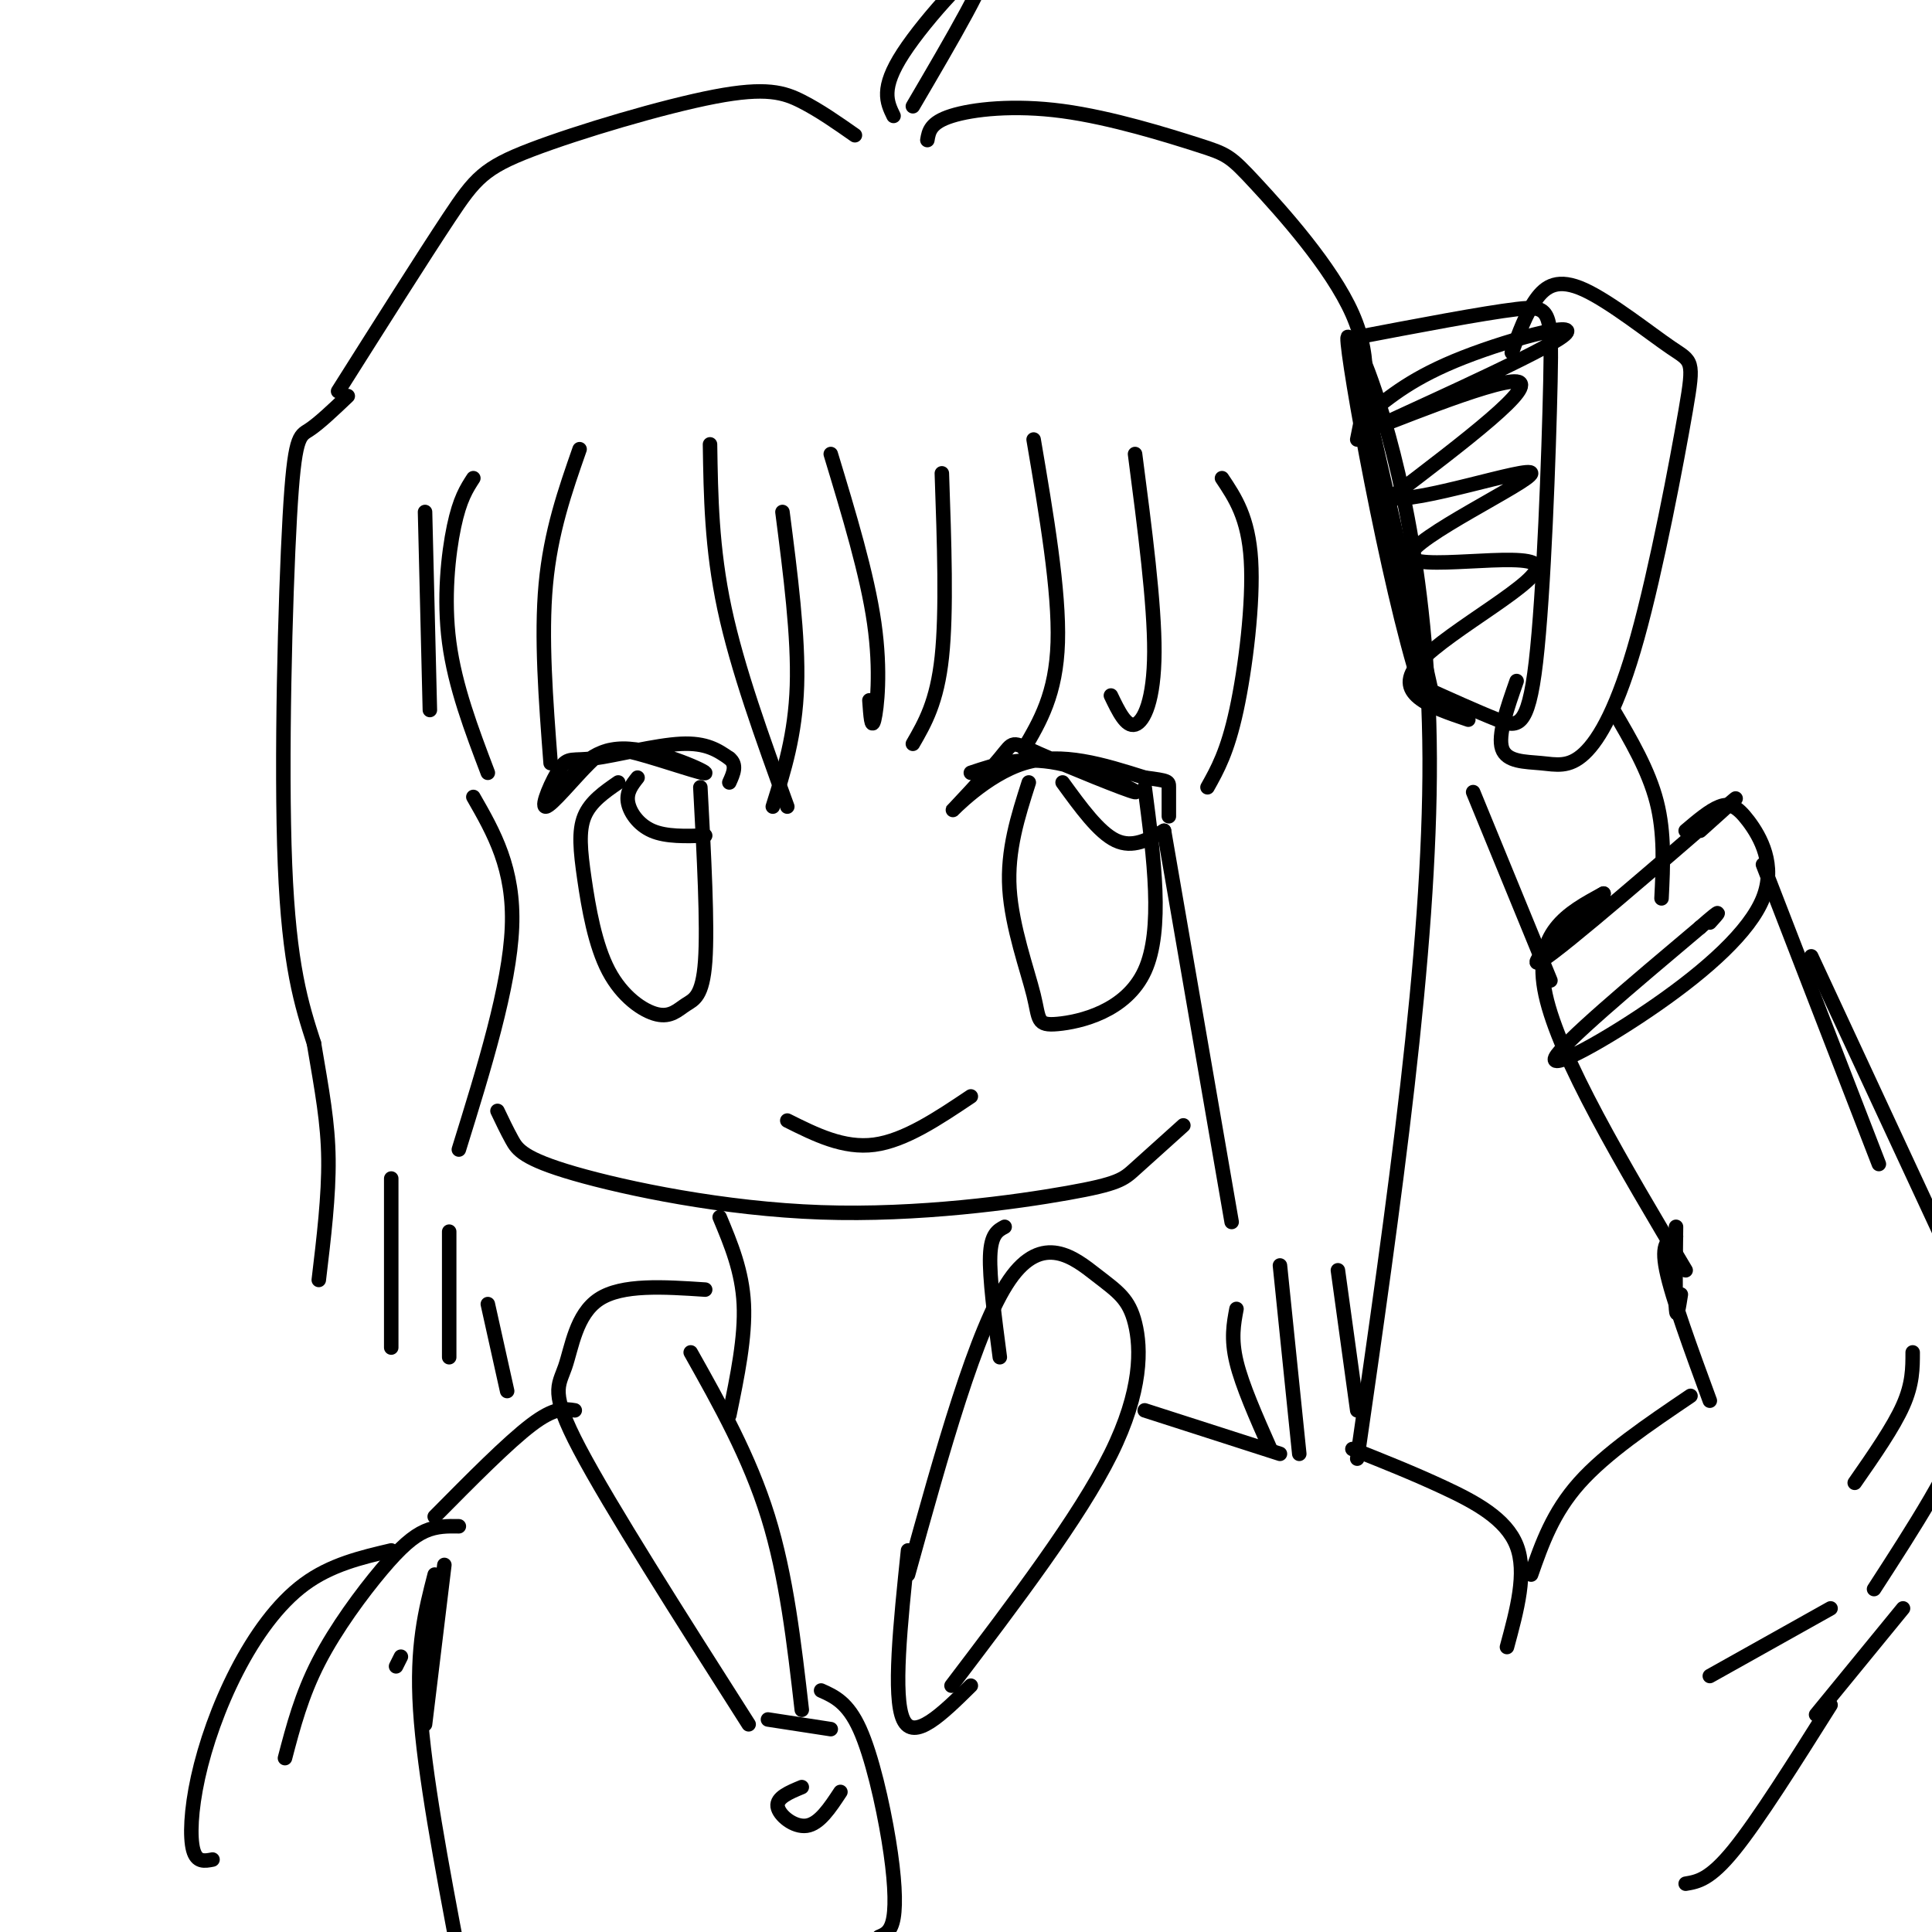 <svg viewBox='0 0 400 400' version='1.1' xmlns='http://www.w3.org/2000/svg' xmlns:xlink='http://www.w3.org/1999/xlink'><g fill='none' stroke='rgb(0,0,0)' stroke-width='3' stroke-linecap='round' stroke-linejoin='round'><path d='M147,92c0.167,10.750 0.333,21.500 3,34c2.667,12.500 7.833,26.750 13,41'/><path d='M162,106c1.667,12.917 3.333,25.833 3,36c-0.333,10.167 -2.667,17.583 -5,25'/><path d='M172,94c3.778,12.467 7.556,24.933 9,35c1.444,10.067 0.556,17.733 0,20c-0.556,2.267 -0.778,-0.867 -1,-4'/><path d='M195,98c0.500,14.333 1.000,28.667 0,38c-1.000,9.333 -3.500,13.667 -6,18'/><path d='M120,93c-3.000,8.583 -6.000,17.167 -7,28c-1.000,10.833 0.000,23.917 1,37'/><path d='M98,99c-1.400,2.156 -2.800,4.311 -4,10c-1.200,5.689 -2.200,14.911 -1,24c1.200,9.089 4.600,18.044 8,27'/><path d='M88,106c0.000,0.000 1.000,41.000 1,41'/><path d='M214,91c2.667,15.667 5.333,31.333 5,42c-0.333,10.667 -3.667,16.333 -7,22'/><path d='M235,94c2.022,15.511 4.044,31.022 4,41c-0.044,9.978 -2.156,14.422 -4,15c-1.844,0.578 -3.422,-2.711 -5,-6'/><path d='M253,99c2.733,4.089 5.467,8.178 6,17c0.533,8.822 -1.133,22.378 -3,31c-1.867,8.622 -3.933,12.311 -6,16'/><path d='M185,24c-1.378,-2.844 -2.756,-5.689 2,-13c4.756,-7.311 15.644,-19.089 17,-18c1.356,1.089 -6.822,15.044 -15,29'/><path d='M177,28c-3.663,-2.566 -7.327,-5.132 -11,-7c-3.673,-1.868 -7.356,-3.037 -18,-1c-10.644,2.037 -28.250,7.279 -38,11c-9.750,3.721 -11.643,5.920 -17,14c-5.357,8.080 -14.179,22.040 -23,36'/><path d='M192,29c0.303,-1.806 0.606,-3.612 5,-5c4.394,-1.388 12.879,-2.358 23,-1c10.121,1.358 21.878,5.044 28,7c6.122,1.956 6.610,2.180 12,8c5.390,5.820 15.683,17.234 20,27c4.317,9.766 2.659,17.883 1,26'/><path d='M72,82c-2.994,2.845 -5.988,5.690 -8,7c-2.012,1.310 -3.042,1.083 -4,18c-0.958,16.917 -1.845,50.976 -1,72c0.845,21.024 3.423,29.012 6,37'/><path d='M65,216c1.689,9.978 2.911,16.422 3,24c0.089,7.578 -0.956,16.289 -2,25'/><path d='M81,244c0.000,0.000 0.000,35.000 0,35'/><path d='M93,255c0.000,0.000 0.000,26.000 0,26'/><path d='M101,270c0.000,0.000 4.000,18.000 4,18'/><path d='M280,77c0.022,-4.600 0.044,-9.200 4,2c3.956,11.200 11.844,38.200 12,78c0.156,39.800 -7.422,92.400 -15,145'/><path d='M265,262c0.000,0.000 4.000,39.000 4,39'/><path d='M277,263c0.000,0.000 4.000,29.000 4,29'/><path d='M256,271c-0.583,3.083 -1.167,6.167 0,11c1.167,4.833 4.083,11.417 7,18'/><path d='M98,165c4.250,7.417 8.500,14.833 8,27c-0.500,12.167 -5.750,29.083 -11,46'/><path d='M241,172c0.000,0.000 14.000,81.000 14,81'/><path d='M103,230c0.955,2.012 1.909,4.023 3,6c1.091,1.977 2.317,3.919 13,7c10.683,3.081 30.822,7.300 51,8c20.178,0.700 40.394,-2.119 51,-4c10.606,-1.881 11.602,-2.823 14,-5c2.398,-2.177 6.199,-5.588 10,-9'/><path d='M163,232c5.833,2.917 11.667,5.833 18,5c6.333,-0.833 13.167,-5.417 20,-10'/><path d='M116,164c3.205,-4.484 6.410,-8.967 13,-9c6.590,-0.033 16.567,4.385 17,5c0.433,0.615 -8.676,-2.574 -14,-4c-5.324,-1.426 -6.863,-1.089 -10,2c-3.137,3.089 -7.871,8.930 -9,9c-1.129,0.070 1.347,-5.631 3,-8c1.653,-2.369 2.484,-1.407 7,-2c4.516,-0.593 12.719,-2.741 18,-3c5.281,-0.259 7.641,1.370 10,3'/><path d='M151,157c1.667,1.333 0.833,3.167 0,5'/><path d='M201,160c5.226,-1.746 10.453,-3.491 18,-2c7.547,1.491 17.415,6.220 16,6c-1.415,-0.220 -14.114,-5.388 -20,-8c-5.886,-2.612 -4.959,-2.669 -8,1c-3.041,3.669 -10.049,11.065 -10,11c0.049,-0.065 7.157,-7.590 15,-10c7.843,-2.410 16.422,0.295 25,3'/><path d='M237,161c5.000,0.644 5.000,0.756 5,2c0.000,1.244 0.000,3.622 0,6'/><path d='M128,162c-2.877,1.986 -5.755,3.973 -7,7c-1.245,3.027 -0.858,7.095 0,13c0.858,5.905 2.186,13.646 5,19c2.814,5.354 7.115,8.322 10,9c2.885,0.678 4.354,-0.933 6,-2c1.646,-1.067 3.470,-1.591 4,-9c0.530,-7.409 -0.235,-21.705 -1,-36'/><path d='M213,162c-2.249,7.016 -4.498,14.032 -4,22c0.498,7.968 3.742,16.888 5,22c1.258,5.112 0.531,6.415 5,6c4.469,-0.415 14.134,-2.547 18,-11c3.866,-8.453 1.933,-23.226 0,-38'/><path d='M220,162c3.750,5.167 7.500,10.333 11,12c3.500,1.667 6.750,-0.167 10,-2'/><path d='M132,161c-1.156,1.467 -2.311,2.933 -2,5c0.311,2.067 2.089,4.733 5,6c2.911,1.267 6.956,1.133 11,1'/><path d='M149,252c2.333,5.583 4.667,11.167 5,18c0.333,6.833 -1.333,14.917 -3,23'/><path d='M208,254c-1.417,0.750 -2.833,1.500 -3,6c-0.167,4.500 0.917,12.750 2,21'/><path d='M146,267c-8.625,-0.571 -17.250,-1.143 -22,2c-4.750,3.143 -5.625,10.000 -7,14c-1.375,4.000 -3.250,5.143 3,17c6.250,11.857 20.625,34.429 35,57'/><path d='M143,280c6.083,10.833 12.167,21.667 16,34c3.833,12.333 5.417,26.167 7,40'/><path d='M188,326c7.067,-25.504 14.134,-51.008 21,-61c6.866,-9.992 13.531,-4.472 18,-1c4.469,3.472 6.742,4.896 8,10c1.258,5.104 1.502,13.887 -5,27c-6.502,13.113 -19.751,30.557 -33,48'/><path d='M188,321c-1.583,15.167 -3.167,30.333 -1,35c2.167,4.667 8.083,-1.167 14,-7'/><path d='M159,356c0.000,0.000 13.000,2.000 13,2'/><path d='M170,350c2.750,1.232 5.500,2.464 8,8c2.500,5.536 4.750,15.375 6,23c1.250,7.625 1.500,13.036 1,16c-0.500,2.964 -1.750,3.482 -3,4'/><path d='M166,370c-2.622,1.089 -5.244,2.178 -5,4c0.244,1.822 3.356,4.378 6,4c2.644,-0.378 4.822,-3.689 7,-7'/><path d='M237,292c0.000,0.000 28.000,9.000 28,9'/><path d='M119,292c-2.083,-0.333 -4.167,-0.667 -9,3c-4.833,3.667 -12.417,11.333 -20,19'/><path d='M280,300c6.311,2.511 12.622,5.022 19,8c6.378,2.978 12.822,6.422 15,12c2.178,5.578 0.089,13.289 -2,21'/><path d='M317,326c2.250,-6.417 4.500,-12.833 10,-19c5.500,-6.167 14.250,-12.083 23,-18'/><path d='M354,290c-3.917,-10.667 -7.833,-21.333 -9,-27c-1.167,-5.667 0.417,-6.333 2,-7'/><path d='M348,268c-0.417,2.667 -0.833,5.333 -1,3c-0.167,-2.333 -0.083,-9.667 0,-17'/><path d='M349,263c-13.083,-22.000 -26.167,-44.000 -29,-57c-2.833,-13.000 4.583,-17.000 12,-21'/><path d='M332,185c-3.262,1.738 -17.417,16.583 -13,14c4.417,-2.583 27.405,-22.595 36,-30c8.595,-7.405 2.798,-2.202 -3,3'/><path d='M349,172c2.491,-2.111 4.982,-4.222 7,-5c2.018,-0.778 3.563,-0.222 6,3c2.437,3.222 5.767,9.111 3,16c-2.767,6.889 -11.629,14.778 -22,22c-10.371,7.222 -22.249,13.778 -21,11c1.249,-2.778 15.624,-14.889 30,-27'/><path d='M352,192c5.333,-4.667 3.667,-2.833 2,-1'/><path d='M365,179c0.000,0.000 24.000,62.000 24,62'/><path d='M375,198c0.000,0.000 33.000,71.000 33,71'/><path d='M403,278c3.250,4.250 6.500,8.500 4,17c-2.500,8.500 -10.750,21.250 -19,34'/><path d='M394,333c0.000,0.000 -18.000,22.000 -18,22'/><path d='M379,353c-7.500,11.917 -15.000,23.833 -20,30c-5.000,6.167 -7.500,6.583 -10,7'/><path d='M92,324c0.000,0.000 -4.000,33.000 -4,33'/><path d='M83,343c0.000,0.000 -1.000,2.000 -1,2'/><path d='M95,316c-2.286,-0.036 -4.571,-0.071 -7,1c-2.429,1.071 -5.000,3.250 -9,8c-4.000,4.750 -9.429,12.071 -13,19c-3.571,6.929 -5.286,13.464 -7,20'/><path d='M81,321c-6.250,1.470 -12.501,2.941 -18,7c-5.499,4.059 -10.247,10.707 -14,18c-3.753,7.293 -6.510,15.233 -8,22c-1.490,6.767 -1.711,12.362 -1,15c0.711,2.638 2.356,2.319 4,2'/><path d='M90,326c-1.917,7.417 -3.833,14.833 -3,28c0.833,13.167 4.417,32.083 8,51'/><path d='M354,347c0.000,0.000 25.000,-14.000 25,-14'/><path d='M384,307c4.000,-5.750 8.000,-11.500 10,-16c2.000,-4.500 2.000,-7.750 2,-11'/><path d='M280,70c13.525,-2.584 27.049,-5.167 34,-6c6.951,-0.833 7.327,0.086 7,15c-0.327,14.914 -1.357,43.823 -3,58c-1.643,14.177 -3.898,13.622 -8,12c-4.102,-1.622 -10.051,-4.311 -16,-7'/><path d='M294,142c-6.622,-20.467 -15.178,-68.133 -15,-72c0.178,-3.867 9.089,36.067 18,76'/><path d='M283,86c4.802,-3.963 9.604,-7.927 20,-12c10.396,-4.073 26.384,-8.257 20,-4c-6.384,4.257 -35.142,16.954 -37,18c-1.858,1.046 23.183,-9.558 28,-9c4.817,0.558 -10.592,12.279 -26,24'/><path d='M288,103c4.597,1.506 29.088,-6.729 29,-5c-0.088,1.729 -24.756,13.422 -25,17c-0.244,3.578 23.934,-0.960 26,2c2.066,2.960 -17.981,13.417 -24,20c-6.019,6.583 1.991,9.291 10,12'/><path d='M313,73c1.486,-4.076 2.972,-8.151 5,-11c2.028,-2.849 4.597,-4.471 10,-2c5.403,2.471 13.640,9.037 18,12c4.360,2.963 4.843,2.324 3,13c-1.843,10.676 -6.010,32.667 -10,47c-3.990,14.333 -7.801,21.007 -11,24c-3.199,2.993 -5.784,2.306 -9,2c-3.216,-0.306 -7.062,-0.230 -8,-3c-0.938,-2.770 1.031,-8.385 3,-14'/><path d='M305,164c0.000,0.000 16.000,39.000 16,39'/><path d='M334,147c3.667,6.250 7.333,12.500 9,19c1.667,6.500 1.333,13.250 1,20'/></g>
</svg>